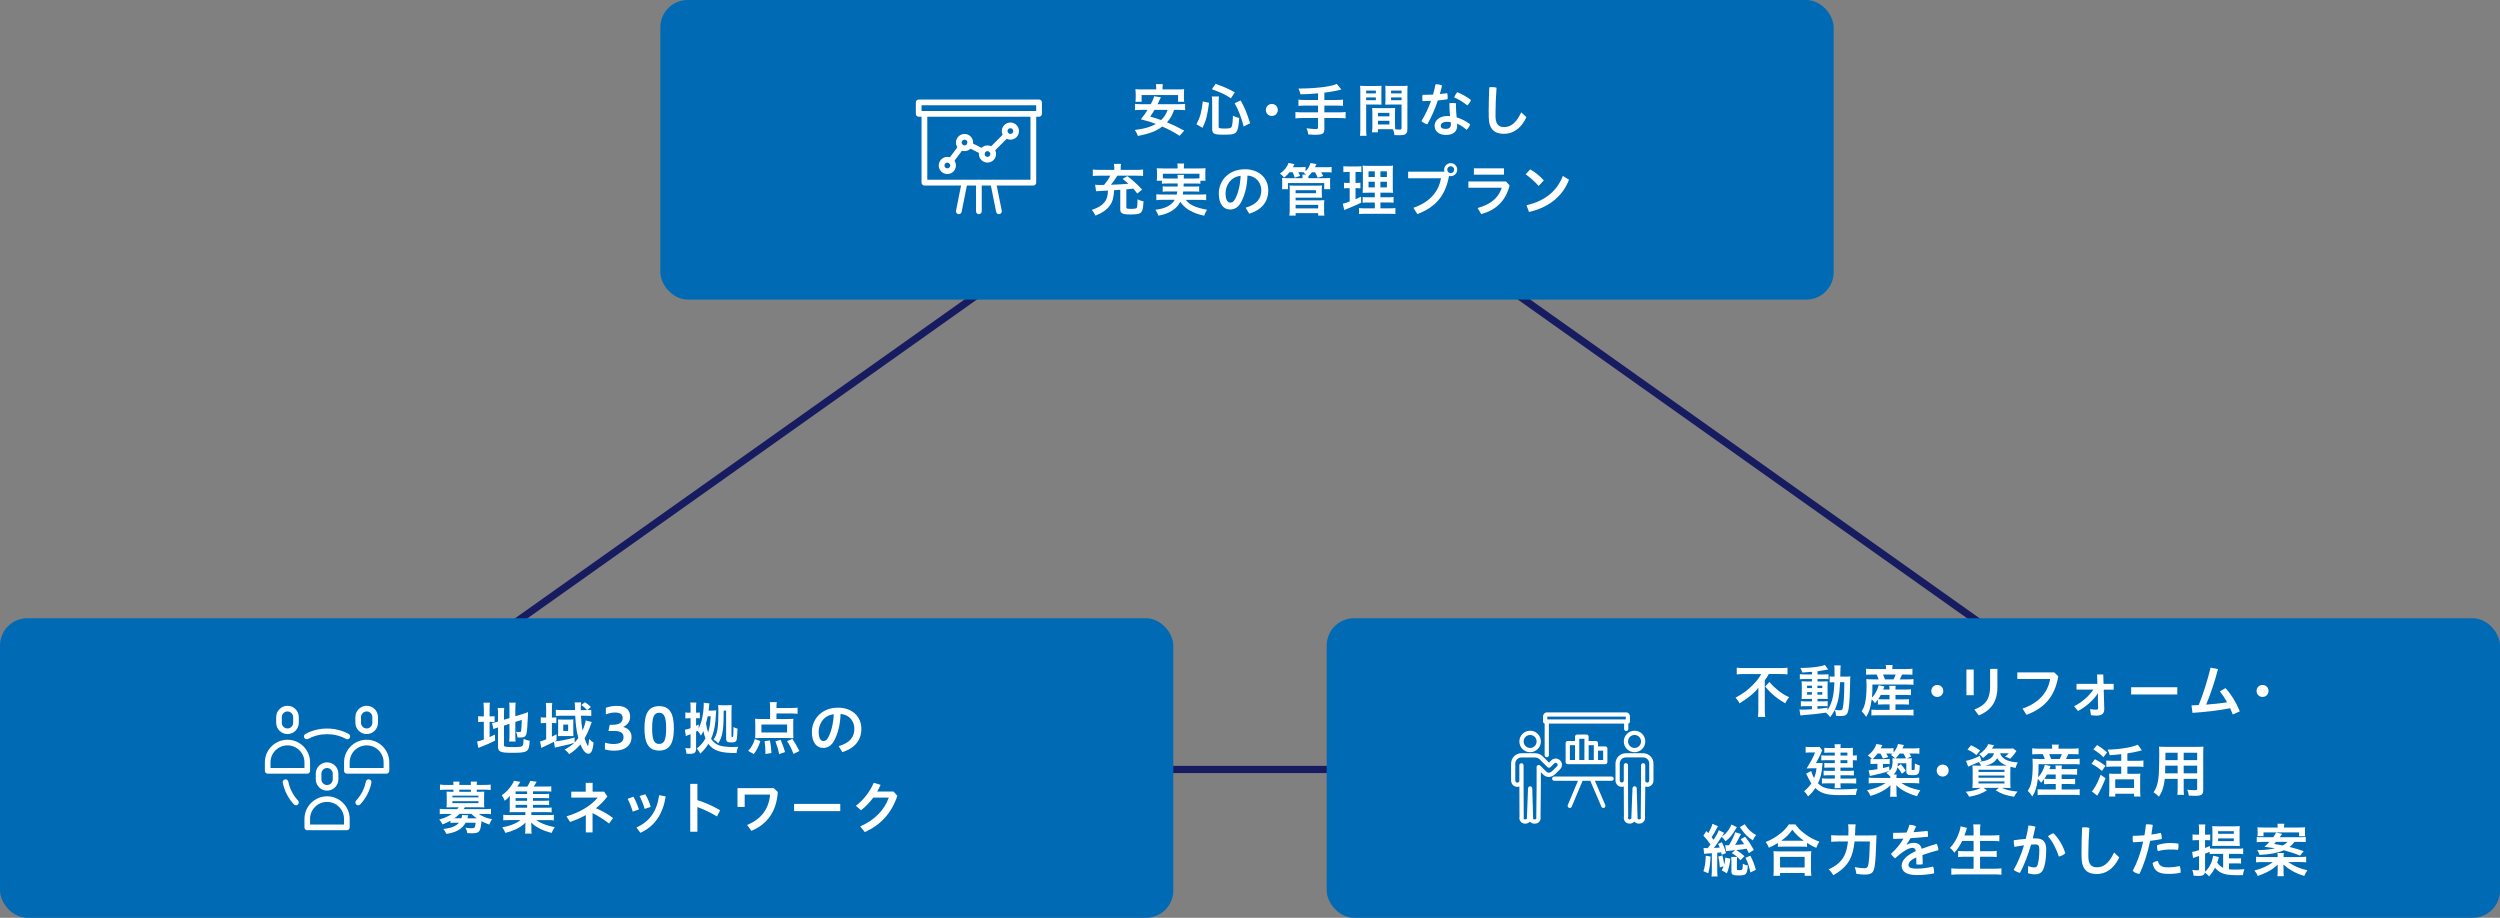<?xml version="1.0" encoding="UTF-8"?>
<svg xmlns="http://www.w3.org/2000/svg" width="1001.44" height="367.65" viewBox="0 0 1001.44 367.65">
 <rect x="0" y="0" width="1001.44" height="367.65" fill="#808080" stroke="none"/>
 <defs>
 <style>
 .cls-1 {
 fill: none;
 stroke: #171c61;
 stroke-miterlimit: 10;
 stroke-width: 2.89px;
 }

 .cls-2 {
 fill: #006ab4;
 }

 .cls-2, .cls-3 {
 stroke-width: 0px;
 }

 .cls-3 {
 fill: #fff;
 }
 </style>
 </defs>
 <polygon class="cls-1" points="499.65 41.38 123.42 308.24 875.88 308.24 499.65 41.38"/>
 <rect class="cls-2" x="531.44" y="247.65" width="470" height="120" rx="10.95" ry="10.95"/>
 <rect class="cls-2" x="264.52" width="470" height="120" rx="10.95" ry="10.95"/>
 <rect class="cls-2" y="247.65" width="470" height="120" rx="10.95" ry="10.95"/>
 <g>
 <g>
 <path class="cls-3" d="M470.33,44.01c-.83,2.28-1.54,3.54-2.87,4.99,2.64,1.1,4.02,1.75,6.92,3.33l-1.86,2.07c-2.53-1.61-4.21-2.51-6.94-3.7-2.41,1.82-5.1,2.85-9.75,3.77-.34-.9-.67-1.56-1.24-2.41,3.82-.46,6.21-1.15,8.42-2.41-2.07-.8-2.48-.92-6.02-1.86,1.31-1.66,1.86-2.39,2.69-3.77h-2.58c-1.1,0-1.79.05-2.46.12v-2.53c.64.09,1.17.12,2.46.12h3.89c.76-1.45,1.13-2.32,1.33-3.17l2.71.41q-.23.46-.46.94t-.87,1.82h8.55c1.31,0,1.86-.02,2.48-.12v2.53c-.69-.07-1.38-.12-2.48-.12h-1.91ZM463.16,35.43c0-.69-.05-1.2-.12-1.72h2.76c-.09.48-.12,1.01-.12,1.72v.39h6.09c1.1,0,1.82-.02,2.58-.12-.07.58-.09,1.1-.09,1.75v1.66c0,.64.02,1.15.09,1.66h-2.44v-2.69h-14.6v2.69h-2.48c.07-.51.11-.99.11-1.66v-1.66c0-.55-.05-1.15-.11-1.75.76.09,1.47.12,2.58.12h5.75v-.39ZM462.45,44.01c-.62,1.1-.9,1.52-1.7,2.69,2.23.64,2.76.8,4.37,1.4,1.26-1.22,1.95-2.3,2.6-4.09h-5.27Z"/>
 <path class="cls-3" d="M479.26,49.78c1.52-2.9,2.02-4.67,2.55-9.15l2.51.53c-.76,5.43-1.13,6.88-2.6,10.03l-2.46-1.4ZM488.16,50.82c0,.55.44.67,2.51.67,1.82,0,2.46-.16,2.69-.69.3-.62.46-2.09.51-4.44.99.48,1.59.69,2.53.9-.21,3.06-.44,4.32-.94,5.27-.62,1.15-1.61,1.43-5.22,1.43-3.98,0-4.67-.35-4.67-2.41v-10.62c0-.85-.02-1.4-.14-2.3h2.87c-.09.74-.14,1.4-.14,2.23v9.98ZM493.06,39.37c-2.23-1.49-3.91-2.3-7.61-3.61l1.45-2.16c3.36,1.15,5.06,1.91,7.73,3.4l-1.56,2.37ZM498.19,50.68c-1.04-3.91-1.98-6.37-3.63-9.34l2.41-1.1c1.66,2.97,2.53,5.06,3.79,9.13l-2.58,1.31Z"/>
 <path class="cls-3" d="M511.87,44.06c0,1.33-1.04,2.39-2.41,2.39s-2.39-1.06-2.39-2.39,1.01-2.41,2.39-2.41,2.41,1.03,2.41,2.41Z"/>
 <path class="cls-3" d="M528,37.39c-2.97.25-4.09.32-7.04.39q-.23-.92-.83-2.32h1.1c3.22,0,7.4-.32,10.09-.76,2.14-.37,2.97-.57,4.18-1.08l1.82,2.25c-1.91.51-4.97,1.06-6.81,1.24v2.94h4.67c1.29,0,2.07-.05,2.8-.14v2.51c-.76-.07-1.63-.12-2.78-.12h-4.69v2.71h5.75c1.27,0,2.02-.05,2.76-.14v2.55c-.8-.09-1.52-.14-2.76-.14h-5.75v4.42c0,1.01-.3,1.68-.87,1.93-.53.23-1.5.37-2.53.37-.69,0-1.77-.05-3.06-.16-.12-.99-.25-1.49-.67-2.46,1.61.23,2.81.32,3.73.32.67,0,.87-.16.87-.69v-3.73h-6.3c-1.22,0-1.98.05-2.76.14v-2.55c.74.09,1.5.14,2.76.14h6.3v-2.71h-5.04c-.99,0-2.02.05-2.81.12v-2.51c.74.09,1.52.14,2.81.14h5.04v-2.67Z"/>
 <path class="cls-3" d="M547.25,51.62c0,1.36.05,2.16.14,2.78h-2.62c.09-.67.14-1.4.14-2.78v-14.74c0-1.17-.02-1.79-.09-2.53.62.07,1.2.09,2.3.09h4c1.15,0,1.68-.02,2.3-.09-.05.74-.07,1.24-.07,2.12v3.45c0,1.01.02,1.54.05,2-.58-.02-1.29-.05-2.07-.05h-4.07v9.75ZM547.25,37.41h3.89v-1.13h-3.89v1.13ZM547.25,40.15h3.89v-1.13h-3.89v1.13ZM558.81,49.85c0,.85.02,1.36.07,1.95.51.05,1.31.11,1.7.11.64,0,.85-.16.85-.6v-9.43h-4.44c-.78,0-1.5.02-2.07.05.05-.62.07-1.06.07-2.02v-3.45c0-.78-.02-1.43-.07-2.12.62.07,1.15.09,2.3.09h4.32c1.13,0,1.7-.02,2.32-.09-.07.83-.09,1.4-.09,2.53v14.74c0,1.36-.28,1.93-1.1,2.28-.46.21-1.13.28-2.53.28-.32,0-.41,0-1.56-.07-.14-1.01-.23-1.43-.58-2.32-.67-.02-1.08-.02-1.29-.02h-4.74v1.26h-2.39c.09-.53.16-1.45.16-2.25v-5.52c0-.78-.02-1.4-.07-2,.64.05,1.17.07,2.09.07h5.01c.94,0,1.43-.02,2.09-.07-.05.57-.07,1.13-.07,2v4.6ZM551.98,46.59h4.58v-1.38h-4.58v1.38ZM551.98,49.87h4.58v-1.47h-4.58v1.47ZM557.23,37.41h4.21v-1.13h-4.21v1.13ZM557.23,40.15h4.21v-1.13h-4.21v1.13Z"/>
 <path class="cls-3" d="M575.01,33.78c.12-.02.25-.02.37-.02.78,0,1.61.18,2.28.48-.25,1.13-.55,2.28-.9,3.43,1.01-.09,2-.21,2.97-.34.11.46.18,1.03.18,1.61,0,.28-.02.55-.05.81-1.22.21-2.55.37-3.89.48-1.17,3.47-2.62,6.83-4.23,9.57-.85-.23-1.77-.71-2.35-1.29,1.45-2.37,2.78-5.13,3.84-8.09-1.17.07-2.32.09-3.4.09-.07-.39-.09-.8-.09-1.24s.02-.87.09-1.29h.97c1.04,0,2.14-.02,3.24-.09.39-1.33.71-2.71.97-4.09ZM588.92,49.76c-.21.76-.8,1.66-1.43,2.23-1.15-.99-2.6-1.95-3.84-2.51.05.3.07.55.07.81,0,2.51-1.68,3.77-4.51,3.77-2.67,0-4.55-1.4-4.55-3.68,0-1.89,1.7-3.91,5.08-3.91.37,0,.74.02,1.1.05-.14-1.47-.23-3.08-.25-5.17.41-.07.85-.11,1.29-.11.46,0,.9.05,1.33.11,0,2.18.09,3.89.28,5.66,1.77.51,3.54,1.4,5.43,2.76ZM579.74,48.79c-1.86,0-2.6.74-2.6,1.56s.53,1.29,2.05,1.29c1.24,0,2-.64,2-1.72,0-.28-.02-.62-.07-.99-.41-.09-.87-.14-1.38-.14ZM589.24,40.06c-.28.71-.8,1.56-1.45,2.18-1.54-1.26-3.61-2.53-5.29-3.24.32-.76.71-1.45,1.22-2.07,1.77.67,3.86,1.84,5.52,3.13Z"/>
 <path class="cls-3" d="M596.33,45c0-2.78.07-5.96.23-10.03.37-.07.74-.09,1.1-.09.6,0,1.2.09,1.82.25-.28,3.93-.41,7.31-.41,9.98v1.47c0,2.9,1.08,4.32,3.36,4.32,2.55,0,4.76-1.29,6.95-5.91l2.07,1.95c-2.25,4.76-5.52,6.67-9.01,6.67-3.89,0-6.09-1.91-6.09-6.99v-1.63Z"/>
 <path class="cls-3" d="M448.75,76.02c-.44.05-.81.07-1.01.09-.51.05-1.01.07-1.47.09-.07,2.69-.6,4.65-1.7,6.14-1.24,1.7-2.99,2.92-5.75,4.05-.6-1.17-.83-1.54-1.45-2.32,2.51-.83,3.91-1.68,5.08-3.08.87-1.01,1.31-2.51,1.38-4.65-1.31.07-1.72.09-2.99.14-.64.02-1.36.07-1.79.14l-.37-2.64c.6.09,1.03.12,1.77.12.11,0,.44,0,.92-.02h.9c1.01-1.22,1.91-2.55,2.51-3.7h-4.62c-1.08,0-1.84.05-2.41.11v-2.58c.69.09,1.38.14,2.51.14h6.09v-.78c0-.6-.05-1.13-.14-1.63h2.85c-.09.53-.14,1.01-.14,1.63v.78h6.51c1.08,0,1.77-.05,2.46-.14v2.58c-.64-.09-1.22-.11-2.48-.11h-7.82c-.8,1.33-1.63,2.48-2.58,3.63,3.15-.11,4.78-.21,7.01-.41-.74-.67-1.15-1.01-2.35-1.95l1.91-1.1c2.25,1.7,3.68,2.99,5.93,5.4l-1.95,1.59c-.8-1.03-1.1-1.43-1.61-1.98q-1.72.21-2.76.3v7.13c0,.57.23.67,1.79.67,1.66,0,2.21-.12,2.41-.44.09-.18.16-.55.21-1.29.02-.14.05-.83.07-2.09.8.41,1.26.55,2.39.8-.14,2.67-.35,3.7-.85,4.3-.62.74-1.66.97-4.37.97-1.66,0-2.69-.14-3.31-.44-.55-.28-.78-.76-.78-1.61v-7.82Z"/>
 <path class="cls-3" d="M467.56,73.51c-1.06,0-1.61.02-2.12.09v-1.2h-2.09c.07-.51.12-.92.12-1.68v-1.66c0-.6-.05-1.1-.09-1.68.74.07,1.36.09,2.46.09h5.89v-.51c0-.58-.05-.94-.14-1.45h2.76c-.09.46-.12.85-.12,1.43v.53h6.19c1.15,0,1.75-.02,2.48-.09-.05.55-.07,1.03-.07,1.66v1.7c0,.64.02,1.13.09,1.66h-2.07v1.2c-.57-.07-1.08-.09-2.14-.09h-4.55q-.02.71-.05,1.22h4.23c1.1,0,1.47-.02,2.02-.09v2.16c-.6-.07-.97-.09-2.02-.09h-4.37c-.07.55-.09.76-.18,1.22h7.06c1.13,0,1.68-.02,2.32-.11v2.37c-.8-.09-1.45-.14-2.44-.14h-5.77c.83.97,1.27,1.36,2.12,1.89.99.6,2.39,1.15,3.98,1.54.55.16,1.26.3,2.48.53-.53.76-.87,1.47-1.17,2.41-2.09-.51-3.01-.78-4.21-1.31-2.41-1.06-3.96-2.28-5.36-4.28-.81,1.54-1.75,2.58-3.27,3.54-1.59,1.01-3.01,1.54-5.5,2.02-.41-1.13-.55-1.38-1.2-2.35,2.35-.34,3.52-.67,4.88-1.36,1.31-.69,2.18-1.49,2.87-2.64h-4.99c-.87,0-1.61.05-2.39.14v-2.37c.62.09,1.15.11,2.28.11h5.89c.09-.44.14-.69.21-1.22h-3.82c-1.08,0-1.45.02-2.02.09v-2.16c.55.07.92.09,2.02.09h3.98q0-.62.02-1.22h-4.21ZM471.79,71.51c-.02-.71-.05-1.01-.11-1.45h2.62c-.07.28-.09.53-.12,1.45h4.53c.85,0,1.2-.02,1.77-.07v-1.84h-14.67v1.84c.41.05.9.07,1.75.07h4.23Z"/>
 <path class="cls-3" d="M498.96,83.21c4.39-1.31,6.28-3.52,6.28-6.99,0-2.78-1.82-5.63-5.52-5.89-.16,4.42-1.08,7.77-2.41,10.35-1.17,2.37-2.74,3.24-4.58,3.24-2.53,0-4.51-2.07-4.51-6.42,0-5.04,3.86-9.7,10.46-9.7,5.79,0,9.36,3.66,9.36,8.44s-2.81,7.84-7.61,9.38l-1.47-2.41ZM496.98,70.43c-4.12.46-6.05,3.96-6.05,7.06,0,2.87,1.01,3.68,1.86,3.68.74,0,1.36-.3,2.02-1.54,1.2-2.39,1.98-5.33,2.16-9.2Z"/>
 <path class="cls-3" d="M516.55,69c-.71.92-1.17,1.36-2.16,2.18-.62-.8-.76-.94-1.66-1.66,1.7-1.17,2.88-2.64,3.43-4.25l2.41.46c-.32.62-.41.8-.67,1.24h3.08c1.01,0,1.47-.02,2-.12v1.77c1.04-1.04,1.66-2.09,1.96-3.31l2.41.39c-.37.78-.41.87-.62,1.29h4.44c1.13,0,1.59-.02,2.23-.12v2.25c-.6-.09-1.1-.12-2.12-.12h-2.07c.48.83.55.94.85,1.52l-2.23.69c-.34-.87-.58-1.38-1.06-2.21h-1.26c-.44.57-.67.85-1.38,1.56l-.02.46v.37h6.32c1.29,0,1.7-.02,2.44-.07-.07.41-.07.67-.07,1.43v1.56c0,.67.02,1.06.09,1.47h-2.44v-2.44h-14.53v2.44h-2.39c.07-.44.09-.85.09-1.47v-1.52c0-.71-.02-1.04-.09-1.47.69.05,1.08.07,2.37.07h5.86v-.37c0-.48-.02-.74-.07-1.08h1.54c-.48-.37-.57-.44-1.03-.69l.32-.23c-.37-.05-.6-.05-1.01-.05h-1.47c.35.62.51.92.76,1.49l-2.18.74c-.25-.94-.46-1.47-.85-2.23h-1.22ZM516.49,86.36c.09-.78.14-1.49.14-2.53v-8.07c0-.67-.02-1.06-.09-1.49.55.07,1.13.09,1.91.09h9.17c.83,0,1.38-.02,1.93-.09-.05.46-.07.92-.07,1.52v1.7c0,.83.02,1.2.07,1.75-.55-.05-1.08-.07-1.84-.07h-8.72v1.08h9.66c.83,0,1.33-.02,1.84-.07-.07.55-.09,1.13-.09,1.86v2.23c0,.81.02,1.43.12,2.09h-2.48v-.99h-9.04v.99h-2.51ZM518.99,77.39h8.14v-1.2h-8.14v1.2ZM518.99,83.49h9.04v-1.43h-9.04v1.43Z"/>
 <path class="cls-3" d="M539.78,68.86c-.71,0-1.1.02-1.66.09v-2.39c.53.07,1.13.12,2.02.12h3.2c.9,0,1.42-.02,2-.12v2.39c-.58-.07-1.03-.09-1.66-.09h-.69v4.42h.51c.6,0,.94-.02,1.45-.09v2.25c-.46-.05-.9-.07-1.45-.07h-.51v4.44c.94-.39,1.22-.53,2.21-1.01l.07,2.37c-1.96.97-2.83,1.36-6.32,2.76-.14.07-.25.11-.46.21l-.6-2.55c.78-.16,1.24-.3,2.76-.85v-5.36h-.74c-.64,0-1.04.02-1.54.09v-2.28c.53.07.87.09,1.59.09h.69v-4.42h-.87ZM550.71,81.12h-2.51c-1.29,0-1.77.02-2.35.09v-2.28c.58.07,1.01.09,2.32.09h2.53v-1.84h-2.16c-1.49,0-2.02.02-2.69.07q.05-.53.09-2.78v-5.1c0-1.54-.05-2.28-.11-3.04.85.09,1.59.12,3.04.12h6.21c1.68,0,2.35-.02,2.92-.12-.07.67-.09,1.72-.09,3.08v4.83c0,1.56.02,2.35.09,3.01-.74-.07-1.1-.07-2.46-.07h-2.58v1.84h2.88c1.24,0,1.75-.02,2.39-.12v2.32c-.67-.09-1.22-.12-2.37-.12h-2.9v2.35h3.61c1.2,0,1.77-.02,2.39-.11v2.41c-.71-.09-1.33-.11-2.55-.11h-9.47c-1.22,0-1.79.02-2.55.11v-2.41c.6.09,1.1.11,2.28.11h4.05v-2.35ZM548.2,68.63v2.28h2.51v-2.28h-2.51ZM548.2,72.8v2.28h2.51v-2.28h-2.51ZM552.96,70.91h2.6v-2.28h-2.6v2.28ZM552.96,75.07h2.6v-2.28h-2.6v2.28Z"/>
 <path class="cls-3" d="M578.6,68.75c-.07-.25-.11-.51-.11-.78,0-1.45,1.17-2.62,2.64-2.62s2.6,1.17,2.6,2.62-1.2,2.6-2.6,2.6c-.25,0-.48-.02-.69-.09-1.43,8.03-5.54,12.6-12.69,15.27l-1.59-2.51c6.16-2.09,10.1-6.14,11.06-11.84h-13.15v-2.64h14.53ZM579.73,67.97c0,.78.6,1.38,1.38,1.38s1.38-.6,1.38-1.38-.6-1.38-1.38-1.38-1.38.6-1.38,1.38Z"/>
 <path class="cls-3" d="M604.71,74.27c-1.63,6.37-5.5,9.86-11.36,11.5l-1.45-2.44c5.33-1.47,8.39-4.14,9.68-8.14h-13.38v-2.51h15.04l1.47,1.59ZM602.46,67.42v2.55h-12.05v-2.55h12.05Z"/>
 <path class="cls-3" d="M612.97,67.85c1.91,1.08,3.82,2.6,5.45,4.42l-2.09,2.21c-1.61-1.82-3.56-3.52-5.2-4.67l1.84-1.95ZM611.48,82.22c7.31-1.72,12.17-5.56,14.56-11.75l2.46,1.52c-2.67,6.99-8.49,11.24-16.03,12.92l-.99-2.69Z"/>
 </g>
 <g>
 <path class="cls-3" d="M416.22,46.76h-48.21c-.63,0-1.15-.51-1.15-1.15v-4.59c0-.63.51-1.15,1.15-1.15h48.21c.63,0,1.15.51,1.15,1.15v4.59c0,.63-.51,1.15-1.15,1.15ZM369.15,44.47h45.92v-2.3h-45.92v2.3Z"/>
 <path class="cls-3" d="M413.92,74.31h-43.62c-.63,0-1.15-.51-1.15-1.15v-27.55c0-.63.51-1.15,1.15-1.15s1.15.51,1.15,1.15v26.4h41.33v-26.4c0-.63.51-1.15,1.15-1.15s1.15.51,1.15,1.15v27.55c0,.63-.51,1.15-1.15,1.15Z"/>
 <path class="cls-3" d="M392.11,85.79c-.63,0-1.15-.51-1.15-1.15v-11.48c0-.63.51-1.15,1.15-1.15s1.15.51,1.15,1.15v11.48c0,.63-.51,1.15-1.15,1.15Z"/>
 <path class="cls-3" d="M384.08,85.79c-.08,0-.15,0-.23-.02-.62-.12-1.02-.73-.9-1.35l2.3-11.48c.12-.62.73-1.03,1.35-.9.62.12,1.02.73.9,1.35l-2.3,11.48c-.11.55-.59.92-1.12.92Z"/>
 <path class="cls-3" d="M400.15,85.79c-.54,0-1.02-.38-1.12-.92l-2.3-11.48c-.12-.62.28-1.23.9-1.35.63-.13,1.23.28,1.35.9l2.3,11.48c.12.62-.28,1.23-.9,1.35-.08.02-.15.02-.23.02Z"/>
 <path class="cls-3" d="M380.86,65.59c-.24,0-.48-.08-.69-.23-.51-.38-.61-1.1-.23-1.61l4.13-5.51c.38-.51,1.1-.61,1.61-.23.51.38.61,1.1.23,1.61l-4.13,5.51c-.23.3-.57.46-.92.46Z"/>
 <path class="cls-3" d="M397.17,61.22c-.29,0-.59-.11-.81-.34-.45-.45-.45-1.17,0-1.62l5.95-5.95c.45-.45,1.17-.45,1.62,0,.45.45.45,1.17,0,1.62l-5.95,5.95c-.22.22-.52.34-.81.34Z"/>
 <path class="cls-3" d="M393.5,61.81c-.17,0-.35-.04-.51-.12l-5.07-2.55c-.57-.28-.79-.97-.51-1.54.28-.57.97-.79,1.54-.51l5.07,2.55c.57.28.79.97.51,1.54-.2.4-.61.63-1.03.63Z"/>
 <path class="cls-3" d="M386.37,60.54c-1.9,0-3.44-1.54-3.44-3.44s1.54-3.44,3.44-3.44,3.44,1.54,3.44,3.44-1.54,3.44-3.44,3.44ZM386.37,55.95c-.63,0-1.15.51-1.15,1.15s.51,1.15,1.15,1.15,1.15-.51,1.15-1.15-.51-1.15-1.15-1.15Z"/>
 <path class="cls-3" d="M379.48,69.72c-1.9,0-3.44-1.54-3.44-3.44s1.54-3.44,3.44-3.44,3.44,1.54,3.44,3.44-1.54,3.44-3.44,3.44ZM379.48,65.13c-.63,0-1.15.51-1.15,1.15s.51,1.15,1.15,1.15,1.15-.51,1.15-1.15-.51-1.15-1.15-1.15Z"/>
 <path class="cls-3" d="M395.56,65.13c-1.9,0-3.44-1.54-3.44-3.44s1.54-3.44,3.44-3.44,3.44,1.54,3.44,3.44-1.54,3.44-3.44,3.44ZM395.56,60.54c-.63,0-1.15.51-1.15,1.15s.51,1.15,1.15,1.15,1.15-.51,1.15-1.15-.51-1.15-1.15-1.15Z"/>
 <path class="cls-3" d="M404.74,55.95c-1.9,0-3.44-1.54-3.44-3.44s1.54-3.44,3.44-3.44,3.44,1.54,3.44,3.44-1.54,3.44-3.44,3.44ZM404.74,51.36c-.63,0-1.15.51-1.15,1.15s.51,1.15,1.15,1.15,1.15-.51,1.15-1.15-.51-1.15-1.15-1.15Z"/>
 </g>
 </g>
 <g>
 <g>
 <path class="cls-3" d="M193.8,284.06c0-1.2-.05-1.91-.14-2.6h2.6c-.12.71-.14,1.36-.14,2.6v2.9h.51c.83,0,1.13-.02,1.49-.09v2.35c-.48-.05-.9-.07-1.59-.07h-.41v6.12c.87-.39,1.1-.51,2.14-1.03l.07,2.41c-2.07,1.08-3.29,1.63-5.56,2.48-.62.25-.85.32-1.17.48l-.48-2.58c.67-.09,1.33-.3,2.69-.8v-7.08h-.53c-.85,0-1.22.02-1.75.12v-2.41c.51.09.9.11,1.75.11h.53v-2.9ZM201.87,298.41c0,.44.16.62.67.71.58.09,1.4.14,3.06.14,2.67,0,3.4-.12,3.73-.58.28-.39.39-1.15.41-2.69.71.32,1.68.6,2.44.74-.25,4.51-.71,4.83-7.13,4.83-4.58,0-5.56-.44-5.56-2.41v-7.75c-.21.07-.37.12-.46.14-.67.21-.92.3-1.38.53l-.55-2.48c.64-.07,1.4-.23,2.18-.48l.21-.07v-3.08c0-1.08-.02-1.66-.14-2.39h2.64c-.09.71-.11,1.36-.11,2.3v2.44l2.21-.67v-3.93c0-1.03-.02-1.52-.14-2.25h2.62c-.09.74-.14,1.45-.14,2.3v3.15l3.24-1.01c.87-.25,1.24-.39,1.86-.67-.07.99-.07,1.13-.11,2.35-.14,3.2-.3,5.24-.51,6.19-.3,1.29-.9,1.68-2.55,1.68-.28,0-.51,0-1.06-.05-.12-.97-.28-1.61-.6-2.3.51.12.92.16,1.24.16.58,0,.71-.09.81-.55.11-.76.21-2.16.25-4.35l-2.58.83v5.61c0,.92.02,1.54.12,2.25h-2.6c.12-.76.14-1.26.14-2.32v-4.78l-2.21.71v7.77Z"/>
 <path class="cls-3" d="M237.04,289.23q-.05.16-.18.46s-.07.18-.14.37c-.78,2.28-1.63,4.16-2.55,5.7.6,1.72,1.17,3.06,1.33,3.06s.39-1.22.51-2.83c.69.76,1.03,1.06,1.77,1.47-.23,2.02-.48,3.04-.92,3.73-.3.48-.69.74-1.15.74-1.1,0-2.23-1.33-3.22-3.75-1.31,1.59-2.62,2.74-4.51,3.93-.53-.8-.94-1.22-1.79-1.84,1.4-.74,2.97-1.84,3.86-2.71-1.15.41-2.9.85-5.45,1.38-1.08.23-1.98.44-2.32.53l-.39-2.32c-1.63.83-2.23,1.13-4.51,2.18-.21.09-.3.14-.53.28l-.53-2.6c.44-.07,1.29-.37,2.46-.85v-6.53h-.48c-.67,0-1.13.02-1.68.09v-2.39c.55.09,1.01.11,1.7.11h.46v-3.36c0-1.13-.05-1.79-.14-2.51h2.58c-.11.74-.14,1.33-.14,2.53v3.33h.18c.71,0,1.15-.02,1.59-.09v2.35c-.48-.05-.87-.07-1.56-.07h-.21v5.47c.74-.37,1.03-.53,1.86-.99v2.44c-.37.23-.48.3-.8.46,2.14-.18,4.85-.71,8.05-1.56v2c.55-.6.92-1.03,1.47-1.84-.74-2.78-1.03-4.99-1.24-8.9h-5.24c-.97,0-1.91.05-2.53.12v-2.51c.58.09,1.49.14,2.6.14h5.08c0-.62-.02-.85-.02-1.1,0-.94-.05-1.38-.14-1.98h2.62c-.12.57-.14,1.17-.14,2.37v.71h2.48c-.8-.92-1.24-1.33-2.3-2.02l1.49-1.13c.99.64,1.33.92,2.37,1.91l-1.47,1.24c.67-.02,1.1-.05,1.63-.11v2.48c-.62-.07-1.54-.12-2.46-.12h-1.68c.12,2.28.3,4,.64,5.93.69-1.49,1.15-3.01,1.24-4.07l2.44.67ZM223.59,289.6c0-.44-.02-1.08-.05-1.4.21.02.92.05,1.47.05h3.4c.44,0,.97-.02,1.29-.05-.02.23-.05.58-.05.94v4.42c0,.48.02,1.17.05,1.33-.39-.02-.87-.05-1.43-.05h-3.36c-.55,0-1.1.02-1.38.05.02-.46.05-.83.05-1.33v-3.96ZM225.63,292.8h1.95v-2.53h-1.95v2.53Z"/>
 <path class="cls-3" d="M242.33,297.49c.76.23,2.07.55,3.45.55,2.9,0,4-1.15,4-2.71,0-1.66-1.13-2.51-3.54-2.51h-2.51l.51-2.48h1.08c2.94,0,4.09-1.06,4.09-2.69,0-1.77-1.29-2.23-3.13-2.23-1.24,0-2.39.3-3.59.74v-2.64c1.36-.51,2.9-.76,4.53-.76,3.66,0,5.2,1.79,5.2,4.37,0,1.7-.99,3.29-2.83,4.07,2.32.53,3.4,2.14,3.4,4.12,0,2.97-2.35,5.38-6.76,5.38-1.66,0-2.83-.16-3.91-.51v-2.69Z"/>
 <path class="cls-3" d="M258.16,291.76c0-5.96,1.63-8.9,5.89-8.9s5.89,3.01,5.89,8.9-1.63,8.9-5.89,8.9-5.89-2.97-5.89-8.9ZM266.85,291.76c0-4.37-.71-6.25-2.81-6.25s-2.81,1.89-2.81,6.25.69,6.25,2.81,6.25,2.81-1.91,2.81-6.25Z"/>
 <path class="cls-3" d="M285.46,284.63c.67,0,1.03-.02,1.45-.07q-.09.8-.12,1.45c-.16,4.07-.78,7.31-1.95,9.96.83,1.2,1.89,2.09,3.01,2.53,1.15.46,3.29.74,5.52.74.78,0,1.43-.02,2.32-.09-.39.99-.53,1.47-.67,2.51-6.39.02-9.2-.9-11.27-3.68-.94,1.54-1.79,2.55-3.24,3.93-.44-.87-.94-1.59-1.4-2.05,1.59-1.29,2.58-2.44,3.47-4.07-.37-.92-.57-1.7-.83-2.94-.3.64-.46.97-.99,1.82-.3-.64-.71-1.22-1.33-1.93-.25.14-.34.18-.6.32v6.69c0,1.7-.55,2.21-2.35,2.21h-.16c-.16,0-.37,0-.62-.02-.37,0-.46,0-.74-.02-.09-.99-.18-1.47-.46-2.32.62.11,1.06.16,1.45.16.53,0,.67-.11.67-.51v-5.17c-.25.12-.62.25-1.13.46-.18.07-.34.14-.46.18q-.14.05-.3.11l-.39-2.51.14-.02c.62-.11,1.31-.3,2.14-.6v-4h-.55c-.55,0-1.01.02-1.54.09v-2.41c.51.09.87.11,1.54.11h.55v-1.75c0-1.08-.02-1.63-.12-2.32h2.44c-.09.67-.12,1.22-.12,2.3v1.77h.37c.48,0,.8-.02,1.15-.07v2.32c-.39-.02-.64-.05-1.17-.05h-.34v3.06c.41-.18.55-.28,1.04-.53v1.63c.71-1.59,1.1-2.78,1.45-4.42.37-1.79.58-3.79.58-5.36,0-.09,0-.18-.02-.57l2.28.28c-.07.39-.14,1.06-.18,1.66-.05.57-.07.76-.12,1.2h1.61ZM283.5,286.91c-.21,1.03-.44,1.93-.69,2.83.25,1.54.44,2.35.85,3.63.58-1.77.85-3.47,1.04-6.46h-1.2ZM289.89,284.66c-.02,4.81-.16,7.11-.53,8.92-.32,1.61-.76,2.76-1.63,4.19-.76-.78-.83-.85-1.89-1.54,1.47-2.02,1.93-4.55,1.93-10.72,0-1.86-.02-2.44-.09-3.08.53.05.99.07,1.59.07h2.35c.69,0,1.01-.02,1.47-.07-.05.51-.07,1.13-.07,1.98v10.53c0,.23.07.3.28.3.25,0,.34-.09.39-.37.07-.6.12-1.54.12-3.06v-.6c.48.32.92.51,1.63.67-.14,3.54-.21,4.14-.48,4.78-.25.55-.81.74-2.09.74-1.61,0-2-.35-2-1.68v-11.06h-.97Z"/>
 <path class="cls-3" d="M299.69,300.8c.78-.85,1.1-1.29,1.59-2.16.53-.9.74-1.4,1.08-2.58l2.23.78c-.74,2.25-1.4,3.56-2.64,5.22l-2.25-1.26ZM311.03,288.01h4.23c1.26,0,1.98-.02,2.58-.09-.07.53-.09,1.08-.09,1.84v4.23c0,.74.02,1.22.07,1.72-.6-.05-1.29-.07-2.16-.07h-11.04c-.9,0-1.56.02-2.14.07.05-.57.07-1.03.07-1.7v-4.25c0-.76-.02-1.22-.09-1.84.64.07,1.45.09,2.55.09h3.47v-4.55c0-.87-.05-1.56-.14-2.21h2.83c-.09.55-.14,1.13-.14,2v.35h6.02c1.06,0,1.77-.05,2.44-.14v2.48c-.8-.09-1.5-.14-2.44-.14h-6.02v2.21ZM305.01,290.22v3.2h10.28v-3.2h-10.28ZM306.59,302.04c.02-.41.02-.74.02-.92,0-1.29-.12-2.69-.34-4.21l2.16-.32c.37,2.09.53,3.33.58,5.06l-2.42.39ZM312.11,302.09c-.32-1.68-.85-3.47-1.49-5.15l2.09-.57c.8,1.89,1.24,3.06,1.77,4.88l-2.37.85ZM317.86,302c-.92-2.32-1.45-3.38-2.58-5.15l2.12-.85c1.15,1.7,1.33,2.02,2.81,4.83l-2.35,1.17Z"/>
 <path class="cls-3" d="M335.96,298.89c4.39-1.31,6.28-3.52,6.28-6.99,0-2.78-1.82-5.63-5.52-5.89-.16,4.42-1.08,7.77-2.41,10.35-1.17,2.37-2.74,3.24-4.58,3.24-2.53,0-4.51-2.07-4.51-6.42,0-5.04,3.86-9.7,10.46-9.7,5.79,0,9.36,3.66,9.36,8.44s-2.81,7.84-7.61,9.38l-1.47-2.41ZM333.99,286.11c-4.12.46-6.05,3.96-6.05,7.06,0,2.87,1.01,3.68,1.86,3.68.74,0,1.36-.3,2.02-1.54,1.2-2.39,1.98-5.33,2.16-9.2Z"/>
 <path class="cls-3" d="M180.4,328.78c-.97.55-1.75.9-3.13,1.45-.44-.85-.76-1.31-1.33-1.95,1.89-.48,3.68-1.29,5.06-2.25h-2.37c-1.08,0-1.77.02-2.48.11v-2.14c.74.07,1.45.12,2.55.12h4.44c.23-.25.41-.51.57-.74h-3.06c-.74,0-1.26.02-1.77.05.05-.51.07-.97.07-1.54v-3.2c0-.58-.02-1.06-.07-1.59.37.05.85.07,1.77.07h.99v-.85h-2.92c-1.04,0-1.63.05-2.48.14v-2.18c.76.09,1.56.14,2.53.14h2.87v-.11c0-.53-.02-.83-.07-1.22h2.48c-.05.39-.07.64-.07,1.22v.11h4.65v-.11c0-.53-.02-.8-.07-1.22h2.48c-.05.39-.07.69-.07,1.22v.11h3.04c.99,0,1.79-.05,2.55-.14v2.18c-.85-.09-1.45-.14-2.48-.14h-3.1v.85h1.22c.94,0,1.43-.02,1.79-.07-.05.51-.07.97-.07,1.59v3.2c0,.62.02,1.06.07,1.54-.53-.02-1.06-.05-1.79-.05h-6c-.25.41-.32.53-.46.74h8.39c1.1,0,1.82-.05,2.55-.12v2.14c-.74-.09-1.38-.11-2.46-.11h-2.44c.6.46,1.43.92,2.39,1.31.87.37,1.59.55,2.94.8-.46.69-.83,1.36-1.13,2.16-1.29-.46-2.28-.87-3.1-1.33-.44,4.37-.83,4.83-4,4.83-.41,0-.83-.02-1.72-.07-.09-.83-.3-1.45-.74-2.18,1.01.16,1.63.23,2.28.23,1.49,0,1.61-.14,1.82-2.21h-4.02c-1.33,2.48-3.73,3.89-7.7,4.48-.32-.78-.62-1.24-1.22-2,3.04-.28,5.04-1.08,6.28-2.48h-1.49c-.9,0-1.43.02-1.95.09v-.87ZM181.21,319.42h10.44v-.69h-10.44v.69ZM181.21,321.72h10.44v-.78h-10.44v.78ZM184.08,326.02c-.76.76-1.38,1.29-2.09,1.77h2.85c.16-.51.21-.76.23-1.31l2.51.09c-.05.09-.16.51-.35,1.22h3.73c-.97-.69-1.2-.9-2.12-1.77h-4.76ZM188.64,316.32h-4.65v.85h4.65v-.85Z"/>
 <path class="cls-3" d="M213.5,323.56h5.29c1.03,0,1.59-.02,2.18-.09v1.95c-.62-.07-1.13-.09-2.16-.09h-5.96v1.17h6.42c1.36,0,1.95-.02,2.58-.12v2.25c-.76-.09-1.43-.11-2.58-.11h-4.48c1.72,1.24,4.6,2.35,7.45,2.83-.44.62-.64.92-.83,1.33-.02.05-.11.25-.25.57-.05.09-.11.23-.21.41-1.77-.46-3.1-.94-4.51-1.63-1.59-.8-2.55-1.45-3.66-2.53.05.67.07,1.24.07,1.49v1.31c0,.83.02,1.15.14,1.61h-2.69c.09-.48.14-.87.14-1.59v-1.33c0-.53.02-.94.07-1.49-1.15,1.15-2.25,1.91-4.05,2.76-1.26.57-2.41.99-4.02,1.38-.34-.85-.74-1.54-1.26-2.25,1.93-.32,3.31-.71,4.88-1.43,1.08-.48,1.75-.9,2.44-1.45h-4.35c-1.15,0-1.79.02-2.55.11v-2.25c.6.09,1.17.12,2.55.12h6.3v-1.17h-4.44c-.87,0-1.36.02-1.91.05.07-.46.09-1.06.09-1.79v-2.81c0-.71.02-1.33.07-1.95-.67.78-1.15,1.24-2.07,1.95-.39-.97-.67-1.47-1.2-2.21,1.77-1.22,2.99-2.51,4.14-4.32.32-.51.57-1.01.71-1.47l2.6.41q-.83,1.38-1.22,1.91h4.02c.55-.85.87-1.45,1.15-2.28l2.58.32c-.57,1.01-.8,1.38-1.2,1.95h4.88c.99,0,1.56-.02,2.18-.11v2.12c-.55-.07-1.01-.09-1.86-.09h-5.47v1.06h4.32c1.1,0,1.47-.02,2.14-.09v1.82c-.67-.09-.92-.09-2.14-.09h-4.32v1.08h4.32c1.13,0,1.45-.02,2.14-.11v1.84c-.6-.07-.94-.09-2.14-.09h-4.32v1.15ZM211.15,317.01h-4.62v1.06h4.62v-1.06ZM211.15,319.7h-4.62v1.08h4.62v-1.08ZM206.53,322.41v1.15h4.62v-1.15h-4.62Z"/>
 <path class="cls-3" d="M237.37,333.43h-2.71v-6.94c-1.98,1.13-4.09,2.05-6.3,2.76l-1.45-2.23c5.73-1.7,10.05-4.51,12.51-7.52h-10.58v-2.37h5.79v-3.54h2.76v3.54h4.6l1.31,1.91c-1.26,1.72-2.83,3.31-4.58,4.71,2.21.92,4.78,2.35,6.85,3.93l-1.59,2.21c-2.12-1.66-4.48-3.13-6.62-4.19v7.73Z"/>
 <path class="cls-3" d="M253.73,319.15c.87,1.47,1.63,3.31,2.21,5.1l-2.48.87c-.55-1.82-1.26-3.68-2.05-5.13l2.32-.85ZM266.67,319.03c-1.15,7.11-4.37,11.93-10.14,14.58l-1.59-2.12c5.29-2.44,8.16-6.44,9.11-12.97l2.62.51ZM258.49,318.16c.92,1.56,1.7,3.38,2.18,5.04l-2.44.83c-.48-1.79-1.27-3.68-2.05-5.17l2.3-.69Z"/>
 <path class="cls-3" d="M279.35,320.52c2.83.87,6.12,2.28,9.11,4.05l-1.24,2.48c-2.51-1.52-5.38-2.85-7.86-3.77v9.89h-2.87v-19.18h2.87v6.53Z"/>
 <path class="cls-3" d="M295.43,315.72h14.51l1.63,1.52c-.48,7.57-4,12.83-10.58,15.59l-1.72-2.37c5.79-2.37,8.69-6.51,9.22-12.16h-10.19v4.94h-2.88v-7.52Z"/>
 <path class="cls-3" d="M336.59,322.02v2.9h-18.49v-2.9h18.49Z"/>
 <path class="cls-3" d="M357.92,317.08l1.54,1.7c-2.32,6.99-6.71,11.7-13.04,14.53l-1.84-2.28c5.73-2.46,9.77-6.62,11.45-11.54h-6.21c-1.45,1.98-3.13,3.73-4.92,5.08l-2.05-1.79c3.04-2.32,5.61-5.61,7.15-9.2l2.76.8c-.41.92-.87,1.82-1.38,2.69h6.53Z"/>
 </g>
 <g>
 <g>
 <path class="cls-3" d="M131.02,316.71c-2.5,0-4.53-2.03-4.53-4.53v-2.27c0-2.5,2.03-4.53,4.53-4.53s4.53,2.03,4.53,4.53v2.27c0,2.5-2.03,4.53-4.53,4.53ZM131.02,307.65c-1.25,0-2.27,1.02-2.27,2.27v2.27c0,1.25,1.02,2.27,2.27,2.27s2.27-1.02,2.27-2.27v-2.27c0-1.25-1.02-2.27-2.27-2.27Z"/>
 <path class="cls-3" d="M138.95,332.57h-15.86c-.63,0-1.13-.51-1.13-1.13v-3.4c0-5,4.07-9.06,9.06-9.06s9.06,4.07,9.06,9.06v3.4c0,.63-.51,1.13-1.13,1.13ZM124.22,330.3h13.59v-2.27c0-3.75-3.05-6.8-6.8-6.8s-6.8,3.05-6.8,6.8v2.27Z"/>
 </g>
 <g>
 <path class="cls-3" d="M115.16,294.05c-2.5,0-4.53-2.03-4.53-4.53v-2.27c0-2.5,2.03-4.53,4.53-4.53s4.53,2.03,4.53,4.53v2.27c0,2.5-2.03,4.53-4.53,4.53ZM115.16,284.99c-1.25,0-2.27,1.02-2.27,2.27v2.27c0,1.25,1.02,2.27,2.27,2.27s2.27-1.02,2.27-2.27v-2.27c0-1.25-1.02-2.27-2.27-2.27Z"/>
 <path class="cls-3" d="M123.09,309.91h-15.86c-.63,0-1.13-.51-1.13-1.13v-3.4c0-5,4.07-9.06,9.06-9.06s9.06,4.07,9.06,9.06v3.4c0,.63-.51,1.13-1.13,1.13ZM108.37,307.65h13.59v-2.27c0-3.75-3.05-6.8-6.8-6.8s-6.8,3.05-6.8,6.8v2.27Z"/>
 </g>
 <g>
 <path class="cls-3" d="M146.88,294.05c-2.5,0-4.53-2.03-4.53-4.53v-2.27c0-2.5,2.03-4.53,4.53-4.53s4.53,2.03,4.53,4.53v2.27c0,2.5-2.03,4.53-4.53,4.53ZM146.88,284.99c-1.25,0-2.27,1.02-2.27,2.27v2.27c0,1.25,1.02,2.27,2.27,2.27s2.27-1.02,2.27-2.27v-2.27c0-1.25-1.02-2.27-2.27-2.27Z"/>
 <path class="cls-3" d="M154.81,309.91h-15.86c-.63,0-1.13-.51-1.13-1.13v-3.4c0-5,4.07-9.06,9.06-9.06s9.06,4.07,9.06,9.06v3.4c0,.63-.51,1.13-1.13,1.13ZM140.08,307.65h13.59v-2.27c0-3.75-3.05-6.8-6.8-6.8s-6.8,3.05-6.8,6.8v2.27Z"/>
 </g>
 <path class="cls-3" d="M118.56,322.58c-.3,0-.61-.12-.83-.36-2.27-2.43-3.81-5.43-4.46-8.68-.12-.61.27-1.21.89-1.33.61-.13,1.21.27,1.33.89.57,2.84,1.92,5.46,3.9,7.58.43.46.4,1.17-.05,1.6-.22.2-.5.31-.77.31Z"/>
 <path class="cls-3" d="M143.48,322.58c-.28,0-.56-.1-.77-.31-.46-.43-.48-1.14-.05-1.6,1.98-2.12,3.33-4.74,3.9-7.58.12-.61.71-1.02,1.33-.89.61.12,1.01.72.89,1.33-.65,3.25-2.2,6.26-4.46,8.68-.22.24-.53.36-.83.36Z"/>
 <path class="cls-3" d="M139.14,296.13c-.18,0-.37-.05-.55-.14-4.58-2.53-10.57-2.53-15.15,0-.55.3-1.24.1-1.54-.44-.3-.55-.1-1.24.44-1.54,5.25-2.9,12.09-2.9,17.34,0,.55.3.75.99.44,1.54-.21.37-.59.59-.99.59Z"/>
 </g>
 </g>
 <g>
 <g>
 <path class="cls-3" d="M698.78,270c-.97,0-2.18.05-3.08.14v-2.67c.9.09,1.86.14,2.99.14h14.35c1.31,0,2.28-.05,2.99-.14v2.67c-.9-.09-1.98-.14-2.94-.14h-4.55c-.46.87-.74,1.31-1.61,2.51v11.84c0,1.06.05,1.95.16,2.83h-2.9c.09-.87.16-1.89.16-2.85v-6.76c0-.81,0-1.08.02-2.09-.78,1.06-1.86,2.14-3.29,3.29-1.1.9-2.28,1.72-4.28,2.99-.37-.81-.78-1.4-1.59-2.3,2.9-1.54,5.01-3.08,7.11-5.27,1.47-1.52,2.23-2.51,3.2-4.19h-6.74ZM708.76,273.18c1.13,1.31,1.98,2.14,3.29,3.2,1.7,1.36,2.99,2.16,4.62,2.9-.67.85-1.06,1.45-1.56,2.46-3.38-1.98-5.77-3.96-8-6.74l1.66-1.82Z"/>
 <path class="cls-3" d="M725.83,269.11c-1.54.14-2.18.18-3.86.28-.18-.64-.37-1.06-.8-1.82,4.42-.02,8.28-.51,9.82-1.22l1.36,1.84c-.21.02-.94.16-1.24.21-.83.16-1.96.35-3.06.51v1.26h2.32c1.06,0,1.59-.02,2.09-.09v2c-.34-.05-.64-.07-1.63-.07h-2.78v.97h2.21c1.01,0,1.43-.02,1.89-.05-.05.44-.07.83-.07,1.95v3.06c.02,1.08.05,1.77.07,2.07-.53-.05-.99-.05-2.05-.05h-2.05v.99h1.95c1.13,0,1.59-.02,2.12-.07v2.07c-.41-.07-.74-.09-1.56-.09h-2.51v1.1c1.17-.09,1.93-.18,4.02-.48v.97c.97-1.45,1.72-3.27,2.12-5.2.34-1.63.51-3.04.62-5.96-.94,0-1.29.02-1.89.09v-2.44c.46.07.83.09,1.61.09h.34v-1.63c0-1.86-.02-2.25-.14-2.87h2.6q-.12.62-.16,4.51h1.95c.94,0,1.5-.02,2.09-.09-.07.83-.09.99-.14,4.25-.12,5.82-.41,8.99-.97,10.3-.41.99-1.15,1.33-2.83,1.33-.35,0-1.45-.05-1.79-.09-.07-.97-.16-1.45-.51-2.41-.58,1.15-.92,1.75-1.84,2.94-.46-.69-.99-1.24-1.75-1.79-3.1.46-4.74.64-8.85.97-.41.05-.76.09-1.33.16l-.39-2.39c.48.05.69.05,1.17.05,1.04,0,1.47-.02,3.84-.16v-1.24h-2.32c-.71,0-1.5.02-2.12.09v-2.09c.62.07,1.13.09,2.14.09h2.3v-.99h-1.95c-1.01,0-1.56.02-2.21.05.07-.55.09-1.04.09-2.14v-2.92c0-1.06-.02-1.47-.09-2.05.64.05,1.24.07,2.23.07h1.93v-.97h-2.76c-.94,0-1.47.02-2.09.09v-2.05c.62.09,1.17.11,2.12.11h2.74v-1.06ZM723.87,274.67v.94h1.95v-.94h-1.95ZM723.87,277.25v1.01h1.95v-1.01h-1.95ZM728.03,275.61h1.93v-.94h-1.93v.94ZM728.03,278.26h1.93v-1.01h-1.93v1.01ZM737.09,273.29c-.23,5.36-.74,8-2.12,11.01,1.15.18,1.49.23,1.98.23,1.01,0,1.2-.28,1.45-2.37.16-1.2.23-2.16.32-4.69q.02-.78.05-2.6c.02-.69.02-.83.02-1.59h-1.7Z"/>
 <path class="cls-3" d="M752.21,280.3c-.37.48-.55.71-1.15,1.38-.46-.67-.78-1.06-1.31-1.56-.41,3.27-1.01,5.2-2.21,7.06-.76-1.15-1.06-1.52-1.82-2.23.69-1.13.99-1.82,1.29-2.94.46-1.77.69-4.28.69-7.5,0-.9-.05-1.75-.09-2.48.85.09,1.56.11,2.58.11h2.32c-.25-.83-.37-1.1-.78-1.93h-1.91c-1.22,0-1.68.02-2.32.09v-2.44c.62.09,1.31.14,2.48.14h5.52v-.23c0-.48-.05-.9-.14-1.4h2.78c-.09.48-.12.87-.12,1.4v.23h5.5c1.2,0,1.91-.05,2.55-.14v2.44c-.64-.07-1.22-.09-2.39-.09h-1.75c-.44,1.01-.58,1.26-.94,1.93h2.97c1.22,0,1.91-.02,2.53-.11v2.3c-.71-.09-1.36-.11-2.53-.11h-13.91c0,2.6-.05,3.54-.21,5.24.64-.62,1.08-1.22,1.56-2.12.53-.94.71-1.43,1.17-2.87l2.28.51q-.23.55-.48,1.22h2.53c0-.71-.05-1.08-.12-1.45h2.58c-.07.48-.09.8-.09,1.45h4.05c1.1,0,1.61-.02,2.16-.12v2.37c-.64-.05-1.13-.07-2.18-.07h-4.02v1.77h3.38c1.06,0,1.47-.02,2.02-.09v2.18c-.64-.05-1.04-.07-2.02-.07h-3.38v2.18h5.08c.92,0,1.59-.02,2.14-.11v2.39c-.67-.07-1.33-.11-2.18-.11h-12.51c-.76,0-1.36.02-2.16.11v-2.37c.58.07,1.15.09,2.12.09h5.15v-2.18h-2.6c-.83,0-1.45.02-2.09.07v-1.93ZM753.38,278.37c-.37.71-.6,1.13-1.01,1.7.44.05.97.07,1.91.07h2.62v-1.77h-3.52ZM758.51,272.14c.39-.76.55-1.1.85-1.93h-5.04c.34.76.48,1.15.76,1.93h3.43Z"/>
 <path class="cls-3" d="M778.43,276.79c0,1.33-1.04,2.39-2.41,2.39s-2.39-1.06-2.39-2.39,1.01-2.41,2.39-2.41,2.41,1.03,2.41,2.41Z"/>
 <path class="cls-3" d="M787.7,268.21h2.92v10.28h-2.92v-10.28ZM800.11,267.93v7.38c0,5.82-2.64,9.29-7.45,11.29l-1.77-2.39c4.51-1.68,6.3-4.28,6.3-9.2v-7.08h2.92Z"/>
 <path class="cls-3" d="M824.49,270.92c-1.38,8.12-5.52,12.74-12.72,15.43l-1.59-2.51c6.16-2.09,10.09-6.12,11.06-11.84h-13.15v-2.64h14.81l1.59,1.56Z"/>
 <path class="cls-3" d="M831.81,276.26v-2.32h8.35l-.12-3.75,2.48-.02.12,3.77h4.05v2.32h-3.98l.21,7.63v.18c0,1.84-1.06,2.58-2.97,2.58-.94,0-1.56-.05-2.37-.16l-.34-2.44c.9.16,1.72.23,2.48.23.53,0,.74-.16.74-.69v-.09l-.09-2.97.02-2.85c-1.75,2.74-4.71,5.38-7.98,7.15l-1.56-1.93c3.22-1.66,5.86-4.02,7.73-6.65h-6.76Z"/>
 <path class="cls-3" d="M872.17,275.29v2.9h-18.49v-2.9h18.49Z"/>
 <path class="cls-3" d="M894.39,286.19c-.32-.85-.67-1.68-1.03-2.48-4.81.92-10.03,1.52-15.11,1.84l-.39-2.99c.97-.02,1.93-.07,2.88-.12,1.93-4.76,3.5-9.82,4.76-14.99l2.97.58c-1.29,5.04-3.01,10.05-4.74,14.23,2.83-.23,5.63-.48,8.42-.94-.92-1.61-1.91-3.1-2.92-4.37l2.23-1.31c2.23,2.39,4.16,5.5,5.77,9.31l-2.83,1.24Z"/>
 <path class="cls-3" d="M908.72,276.79c0,1.33-1.03,2.39-2.41,2.39s-2.39-1.06-2.39-2.39,1.01-2.41,2.39-2.41,2.41,1.03,2.41,2.41Z"/>
 <path class="cls-3" d="M728.47,305.66c1.01,0,1.2,0,1.61-.05-.05.39-.07.57-.09.97-.25,3.13-.71,5.04-1.75,7.2.78.76,1.54,1.26,2.42,1.63,1.01.41,2,.6,3.98.74.6.05,1.4.07,1.72.07,2.76,0,5.54-.11,7.68-.3-.39,1.03-.46,1.33-.62,2.53-2.09.02-4.28.05-6.71.05-4.97,0-7.29-.69-9.54-2.83-.99,1.49-1.61,2.21-2.9,3.36-.46-.81-.83-1.31-1.59-2.07,1.4-1.2,2.07-1.93,2.9-3.17-.39-.6-.69-1.1-1.08-1.86-.05-.09-.23-.48-.51-1.04-.12-.21-.28-.55-.51-.99l2.02-1.06c.46,1.4.69,1.95,1.17,2.85.53-1.29.74-2.16.99-3.93h-2.14c-.62,0-1.26.02-1.82.07q1.38-2.25,1.93-3.29c.83-1.59,1.04-2.02,1.43-3.13h-2.25c-.6,0-.99.02-1.52.09v-2.35c.53.07.92.09,1.59.09h2.39c.85,0,1.22-.02,1.61-.09l1.08,1.47c-.16.25-.18.28-.55,1.15-.44,1.06-1.45,3.04-1.98,3.89h1.04ZM735,301.48h-2.64c-.62,0-1.13.02-1.59.07v-2c.55.07.94.09,1.72.09h2.51c-.02-.74-.05-.97-.12-1.5h2.48c-.09.44-.11.71-.11,1.5h3.31c.71,0,1.22-.02,1.72-.07-.07.44-.07.85-.07,1.43v1.66c.71,0,1.08-.02,1.59-.12v2.07c-.51-.07-.87-.09-1.59-.09v1.68c0,.51.02,1.01.07,1.33-.6-.02-1.01-.05-1.59-.05h-3.45v1.31h3.5c.78,0,1.24-.02,1.89-.09v1.93c-.55-.05-1.1-.07-1.91-.07h-3.47v1.33h4.28c.94,0,1.45-.02,2.02-.12v2.09c-.55-.05-1.17-.07-2.02-.07h-4.28c0,1.01.02,1.36.09,1.91h-2.48c.09-.6.12-1.03.14-1.91h-3.27c-.94,0-1.38.02-1.91.09v-2.12c.51.09,1.1.12,1.93.12h3.24v-1.33h-2.71c-.67,0-1.22.02-1.77.09v-1.95c.58.07,1.04.09,1.77.09h2.71v-1.31h-2.76c-.62,0-.94.02-1.45.07v-1.95c.46.07.8.09,1.56.09h2.64v-1.17h-3.5c-.94,0-1.36.02-1.91.07v-2.05c.53.09.85.12,2,.12h3.4v-1.17ZM740.02,302.65v-1.17h-2.76v1.17h2.76ZM737.26,305.69h2.76v-1.17h-2.76v1.17Z"/>
 <path class="cls-3" d="M764.07,303.8c.71,0,1.29-.02,1.77-.07-.07.55-.09,1.13-.09,2.05v2.32c0,.34.07.39.51.39s.55-.05.64-.23c.07-.21.14-1.08.14-1.86v-.6c.71.39,1.24.62,1.96.83-.09,3.4-.41,3.89-2.76,3.89-1.08,0-1.63-.07-2.02-.28-.46-.23-.6-.55-.6-1.33v-3.15h-3.38c-.02.62-.05.85-.11,1.27l1.31-.92c.94,1.1,1.31,1.61,1.98,2.64l-1.59,1.2c-.64-1.2-1.08-1.84-1.75-2.6-.28,1.26-.67,2-1.54,2.92h1.22c-.07.41-.09.71-.09,1.38h6.44c1.15,0,1.93-.05,2.69-.14v2.32c-.78-.09-1.61-.14-2.69-.14h-4.46c2.14,1.45,4.46,2.32,7.59,2.87-.67.94-.87,1.33-1.31,2.39-3.66-1.06-6.28-2.44-8.32-4.37.02.3.05.78.07,1.45v1.1c0,1.01.02,1.49.14,2.02h-2.74c.12-.6.14-1.1.14-2.05v-1.08c0-.32,0-.55.07-1.45-1.17,1.08-2.14,1.77-3.66,2.55-1.43.74-2.44,1.15-4.37,1.72-.46-1.03-.67-1.4-1.38-2.3,3.08-.62,5.15-1.4,7.5-2.87h-4.14c-1.08,0-1.89.05-2.69.14v-2.32c.6.09,1.56.14,2.67.14h6v-.53c-.34-.46-.99-1.06-1.63-1.49.62-.32.85-.48,1.24-.8-1.36.48-2.12.71-3.79,1.13-1.08.28-1.68.41-2.81.64q-.76.14-1.2.25l-.51-2.28c1.06-.05,1.79-.14,3.54-.44v-2.12h-.94c-.9,0-1.26.02-1.84.09v-2.12c.32.05.39.05.62.07-.44-.46-.57-.58-1.7-1.36,1.89-1.52,2.85-2.83,3.45-4.65l2.41.46s-.25.48-.69,1.29h2.92c1.06,0,1.66-.02,2.21-.11v1.79c.87-.99,1.56-2.32,1.79-3.43l2.39.44c-.09.16-.28.62-.6,1.33h4.32c1.2,0,1.72-.02,2.46-.14v2.3c-.69-.09-1.36-.11-2.35-.11h-1.68c.3.39.32.41.78,1.22l-1.75.71h.21ZM756.88,308.75c.92-.85,1.24-1.82,1.24-3.73,0-.57-.02-.9-.07-1.29.35.05.51.05,1.1.07-.44-.46-1.06-.97-1.66-1.38.28-.23.39-.35.58-.51-.41-.05-.83-.07-1.26-.07h-1.24c.35.53.44.71.83,1.43l-2.16.6c-.3-.78-.44-1.08-.99-2.02h-1.15c-.69.94-1.17,1.49-1.91,2.21.37.02.51.02.92.02h4c1.06,0,1.31-.02,1.86-.09v2.12c-.55-.07-.99-.09-1.68-.09h-1.01v1.66c.99-.23,1.36-.32,2.48-.67l.12,1.75ZM759.8,303.8h3.66c-.21-.57-.48-1.13-.99-1.93h-1.54c-.51.74-.94,1.26-1.59,1.93h.46Z"/>
 <path class="cls-3" d="M780.59,308.68c0,1.33-1.04,2.39-2.41,2.39s-2.39-1.06-2.39-2.39,1.01-2.41,2.39-2.41,2.41,1.03,2.41,2.41Z"/>
 <path class="cls-3" d="M796.46,301.73c-.62.67-1.22,1.22-2.14,1.91-.53-.71-.92-1.1-1.52-1.52,1.75-1.15,3.13-2.71,3.61-4.05l2.37.44q-.16.23-.39.62c-.14.23-.23.39-.48.74h6.62c.92,0,1.47-.02,1.86-.09l1.36,1.06c-.21.25-.25.32-.55.76-.67,1.01-1.08,1.47-1.96,2.32-.69-.34-1.29-.6-2.09-.85.74-.51,1.01-.74,1.52-1.33h-3.47c.69,2.23,3.04,3.43,7.11,3.66-.46.78-.67,1.29-.92,2.21-.92-.16-1.24-.23-2.05-.44-.02.6-.05,1.24-.05,1.95v4.16c0,1.06.05,1.98.09,2.39-.51-.05-1.43-.07-2.39-.07h-1.06c1.72.83,3.36,1.22,6.25,1.49-.57.67-.78.99-1.4,2.07-3.36-.55-4.94-1.1-7.36-2.58l1.31-.99h-6.16l1.38.99c-2.37,1.43-3.86,1.95-7.15,2.58-.53-.94-.71-1.2-1.38-2,2.97-.34,4.46-.74,6-1.56h-.92c-1.01,0-1.82.02-2.39.07.05-.41.09-1.31.09-2.25v-4.44c0-1.06-.02-1.72-.07-2.32.46.02,1.26.05,2.28.05h1.2c-.28-.55-.55-.97-.97-1.45-1.31.6-1.56.71-3.24,1.4-.32.14-.55.23-.99.44l-.87-2.32c1.5-.28,3.5-1.01,5.52-2l.67,1.95-.8.39c1.66-.21,2.58-.41,3.43-.8,1.4-.64,2.07-1.36,2.39-2.58h-2.28ZM791.7,302.47c-1.31-1.06-2.12-1.54-3.59-2.21l1.47-1.72c1.63.76,2.32,1.17,3.63,2.07l-1.52,1.86ZM792.55,309.21h10.39v-.87h-10.39v.87ZM792.55,311.55h10.39v-.9h-10.39v.9ZM792.55,313.85h10.39v-.85h-10.39v.85ZM803.1,306.7h.76c-1.89-.69-2.97-1.54-3.84-2.99-.6.97-1.1,1.47-2.12,2.07-.69.39-1.4.67-2.53.92h7.73Z"/>
 <path class="cls-3" d="M818.77,312.19c-.37.48-.55.71-1.15,1.38-.46-.67-.78-1.06-1.31-1.56-.41,3.27-1.01,5.2-2.21,7.06-.76-1.15-1.06-1.52-1.82-2.23.69-1.13.99-1.82,1.29-2.94.46-1.77.69-4.28.69-7.5,0-.9-.05-1.75-.09-2.48.85.09,1.56.11,2.58.11h2.32c-.25-.83-.37-1.1-.78-1.93h-1.91c-1.22,0-1.68.02-2.32.09v-2.44c.62.09,1.31.14,2.48.14h5.52v-.23c0-.48-.05-.9-.14-1.4h2.78c-.09.48-.12.87-.12,1.4v.23h5.5c1.2,0,1.91-.05,2.55-.14v2.44c-.64-.07-1.22-.09-2.39-.09h-1.75c-.44,1.01-.58,1.26-.94,1.93h2.97c1.22,0,1.91-.02,2.53-.11v2.3c-.71-.09-1.36-.11-2.53-.11h-13.91c0,2.6-.05,3.54-.21,5.24.64-.62,1.08-1.22,1.56-2.12.53-.94.71-1.43,1.17-2.87l2.28.51q-.23.55-.48,1.22h2.53c0-.71-.05-1.08-.11-1.45h2.58c-.07.48-.09.8-.09,1.45h4.05c1.1,0,1.61-.02,2.16-.12v2.37c-.64-.05-1.13-.07-2.18-.07h-4.02v1.77h3.38c1.06,0,1.47-.02,2.02-.09v2.18c-.64-.05-1.03-.07-2.02-.07h-3.38v2.18h5.08c.92,0,1.59-.02,2.14-.11v2.39c-.67-.07-1.33-.11-2.18-.11h-12.51c-.76,0-1.36.02-2.16.11v-2.37c.58.07,1.15.09,2.12.09h5.15v-2.18h-2.6c-.83,0-1.45.02-2.09.07v-1.93ZM819.94,310.26c-.37.71-.6,1.13-1.01,1.7.44.05.97.07,1.91.07h2.62v-1.77h-3.52ZM825.07,304.03c.39-.76.55-1.1.85-1.93h-5.04c.34.76.48,1.15.76,1.93h3.43Z"/>
 <path class="cls-3" d="M839.17,304.12c1.7.87,2.67,1.47,4.21,2.64l-1.36,2.05c-1.56-1.29-2.53-1.95-4.21-2.85l1.36-1.84ZM843.43,311.76c-1.06,2.71-2.25,5.22-3.33,6.97l-2.18-1.72c.25-.23.51-.55.8-1.01,1.01-1.47,1.82-3.1,2.74-5.66l1.98,1.43ZM840.07,298.42c1.91,1.24,2.51,1.68,3.98,2.97l-1.47,1.93c-1.38-1.31-2.25-2-4.02-3.15l1.52-1.75ZM849.7,302.1c-2.25.25-2.69.3-4.62.41-.18-.87-.37-1.31-.87-2.23,4.9-.09,10.03-.94,12.14-2l1.63,2.28q-.37.09-1.1.3c-1.1.3-3.13.69-4.71.92v2.99h3.93c1.08,0,1.86-.05,2.51-.14v2.58c-.64-.09-1.45-.14-2.48-.14h-3.96v2.9h3.43c.8,0,1.38-.02,1.79-.07-.07.51-.09,1.2-.09,2.02v4.83c0,.9.05,1.7.12,2.32h-2.55v-1.13h-7.54v1.13h-2.48c.05-.6.09-1.47.09-2.35v-4.9c0-.74-.02-1.33-.07-1.93.51.05.94.07,1.77.07h3.08v-2.9h-3.47c-.97,0-1.77.05-2.51.14v-2.58c.67.09,1.47.14,2.51.14h3.47v-2.67ZM847.31,315.64h7.54v-3.47h-7.54v3.47Z"/>
 <path class="cls-3" d="M867.16,312.01c-.32,3.01-1.01,5.13-2.32,7.13-.94-.9-1.26-1.15-2.18-1.77.8-1.17,1.33-2.39,1.63-3.82.25-1.08.41-2.25.48-3.47.09-1.89.18-5.08.18-7.73,0-1.61-.02-2.35-.12-3.27.8.07,1.38.09,2.6.09h12.62c1.26,0,1.91-.02,2.6-.09-.07.76-.09,1.33-.09,2.53v14.83c0,1.86-.67,2.35-3.24,2.35-.71,0-1.84-.05-2.53-.09-.12-.87-.25-1.4-.62-2.35,1.1.11,2.12.18,2.83.18.94,0,1.13-.09,1.13-.57v-3.96h-5.4v3.73c0,1.29.02,2.02.12,2.67h-2.67c.09-.69.14-1.33.14-2.67v-3.73h-5.15ZM872.31,306.7h-4.97c0,.64-.02,1.1-.02,1.43-.02,1.03-.02,1.22-.02,1.66h5.01v-3.08ZM872.31,301.52h-4.9v2.35l-.02.62h4.92v-2.97ZM880.13,304.49v-2.97h-5.4v2.97h5.4ZM880.13,309.78v-3.08h-5.4v3.08h5.4Z"/>
 <path class="cls-3" d="M682.39,339.67c.53.05.76.07,1.26.07h.44c.41-.55.64-.87,1.08-1.47-.97-1.43-1.56-2.18-2.83-3.52l1.2-1.86c.37.44.48.55.74.85.83-1.38,1.45-2.74,1.68-3.75l2.23.97c-.18.25-.23.35-.44.76-.74,1.45-1.31,2.48-2.12,3.66.34.44.55.69.8,1.03,1.1-1.68,1.68-2.78,2.07-3.86l2.16,1.08q-.16.21-.6.9s-.09.11-.18.28c-.05.05-.12.16-.18.28,1.1-.67,2.02-1.56,2.78-2.74.55-.83.85-1.4,1.08-2.07l2.18,1.06c-.05.09-.09.14-.11.18q-.14.21-.23.39c-1.63,2.76-2.39,3.68-4.23,5.1-.48-.83-.85-1.24-1.56-1.79-2.07,3.17-2.25,3.45-3.08,4.46,1.13-.05,1.36-.07,2.37-.16-.21-.51-.32-.74-.67-1.47l1.49-.67c.69,1.29,1.2,2.58,1.66,4.37l-1.7.67c-.09-.46-.14-.6-.21-.99q-.25.02-.69.09c-.14,0-.32.02-.9.09v7.11c0,1.1.05,1.72.14,2.37l-2.44.02c.09-.69.14-1.38.14-2.37v-6.97q-2.69.18-3.1.28l-.23-2.37ZM685.2,343.1c-.14,3.06-.34,4.58-.92,6.71l-1.93-.83c.62-1.95.83-3.29.94-6.19l1.91.3ZM688.92,347.49c-.12-1.91-.25-2.78-.62-4.37l1.66-.46c.44,1.75.6,2.58.67,3.77.32-1.1.41-1.72.48-2.92l2.02.46c-.3,2.62-.6,3.86-1.38,5.86l-2.07-1.2c.41-.78.53-1.01.76-1.63l-1.52.48ZM700.54,341.76c-.44-.94-.57-1.2-.87-1.79-1.7.3-1.77.3-4.16.53,1.24.76,2.32,1.56,3.29,2.46l-1.59,1.63c-1.2-1.33-1.91-1.93-3.52-2.87l1.38-1.17c-2.71.25-3.22.32-3.66.39l-.32-2.37c.32.02.48.02.76.02h.71c.53-.83.74-1.2,1.2-2.07.8-1.63,1.1-2.32,1.33-3.15l2.3.71-.92,1.82c-.83,1.61-1.03,1.93-1.43,2.55,2.18-.14,2.48-.16,3.61-.3-.44-.69-.67-1.04-1.38-1.98l1.79-.99c1.5,1.93,2.18,2.97,3.5,5.27l-2.02,1.31ZM695.85,343.28c-.07.48-.09.97-.09,1.45v3.36c0,.46.05.48,1.06.48.44,0,.9-.09.99-.21.25-.28.3-.64.32-2.37.69.41,1.24.6,2.02.69-.3,3.68-.6,4-3.91,4-1.1,0-1.84-.14-2.23-.39-.32-.21-.44-.55-.44-1.2v-4.12c0-.6-.05-1.13-.11-1.7h2.39ZM698.93,330.17c.67,1.1,1.31,1.89,2.09,2.6.9.8,1.54,1.26,2.46,1.72-.55.62-.9,1.17-1.33,2.14-1.95-1.22-3.33-2.58-4.83-4.76-.05-.07-.16-.25-.39-.55l2-1.15ZM701.16,342.77c1.04,2.05,1.49,3.2,2.21,5.66l-2.21,1.06c-.53-2.53-.99-3.91-1.96-5.86l1.96-.85Z"/>
 <path class="cls-3" d="M712.18,337.67c-1.45.9-2.05,1.22-3.59,1.91-.39-.97-.67-1.43-1.31-2.3,2.09-.8,4.02-1.91,5.73-3.27,1.59-1.24,2.62-2.37,3.56-3.77h2.67c.97,1.45,1.98,2.46,3.79,3.82,1.77,1.33,3.45,2.25,5.75,3.1-.6.94-.8,1.36-1.24,2.48-1.59-.71-2.3-1.1-3.68-2v1.59c-.58-.07-1.13-.09-2.02-.09h-7.73c-.69,0-1.36.02-1.93.09v-1.56ZM710.36,350.82c.09-.71.14-1.4.14-2.37v-5.27c0-.92-.02-1.56-.11-2.21.51.05,1.06.07,1.95.07h11.27c.9,0,1.43-.02,1.96-.07-.09.62-.12,1.24-.12,2.21v5.29c0,1.03.05,1.66.14,2.35h-2.69v-1.13h-9.84v1.13h-2.69ZM713.05,347.49h9.84v-4.25h-9.84v4.25ZM721.81,336.79h.76c-1.98-1.43-3.22-2.6-4.62-4.42-1.38,1.95-2.37,2.94-4.44,4.42h8.3Z"/>
 <path class="cls-3" d="M748.79,334.66c1.33,0,2.12-.02,2.9-.11q-.09.87-.14,3.43c-.07,3.08-.3,6.9-.51,8.37-.3,2.07-.62,2.87-1.31,3.36-.6.44-1.43.62-2.69.62-1.03,0-2.02-.07-3.43-.28-.16-1.13-.3-1.79-.64-2.71,1.45.3,2.74.46,3.86.46,1.06,0,1.4-.41,1.66-1.91.28-1.7.48-5.2.53-8.81h-6.12c-.39,3.33-1.01,5.61-2.05,7.5-1.31,2.37-3.38,4.28-6.51,6.02-.48-.94-1.08-1.68-1.86-2.35,3.1-1.36,5.15-3.15,6.37-5.61.67-1.38,1.1-3.1,1.4-5.56h-3.91c-1.15,0-2.02.05-2.81.14v-2.69c.8.09,1.56.14,2.85.14h4.02c.05-.9.05-1.13.05-2.3,0-1.08-.05-1.7-.14-2.16h3.01q-.12.57-.25,4.46h5.7Z"/>
 <path class="cls-3" d="M763.79,338.38c.9-.51,1.96-.76,2.69-.76,1.89,0,2.88.74,3.31,2.39,2-.76,4.12-1.45,6-2,.41.71.64,1.68.69,2.55-1.89.48-4.21,1.17-6.39,1.95.07,1.15.09,2.35.09,3.68-.46.09-.92.14-1.4.14-.39,0-.78-.02-1.13-.09,0-1.08,0-1.93-.05-2.76-2.58,1.15-3.1,2.18-3.1,3.08,0,.85.76,1.4,3.4,1.4,1.98,0,4.3-.32,6.44-.83.28.6.41,1.38.41,2.16,0,.18,0,.39-.02.57-2.18.44-4.39.67-6.83.67-4.21,0-6.14-1.33-6.14-3.77,0-1.82,1.47-3.96,5.66-5.82-.16-.94-.53-1.31-1.36-1.31-1.38,0-3.75,1.26-6.9,4.19-.64-.44-1.29-1.08-1.68-1.79,1.98-1.77,3.68-3.84,5.01-6.09-1.43.07-2.78.09-4.09.11-.07-.39-.09-.8-.09-1.22s.02-.85.09-1.22c1.72,0,3.52-.02,5.33-.11.46-.99.83-2.05,1.15-3.1h.14c.8,0,1.77.21,2.53.64-.32.78-.69,1.56-1.06,2.32,1.89-.14,3.77-.3,5.63-.53.14.53.21,1.13.21,1.75,0,.18,0,.39-.02.6-2.3.23-4.69.44-7.04.6-.53.92-1.04,1.79-1.56,2.53l.07.07Z"/>
 <path class="cls-3" d="M785.98,336.89c-.94,1.91-1.82,3.27-3.08,4.69-.58-.83-1.1-1.38-1.84-1.89,1.68-1.72,3.06-4.07,3.82-6.58.3-.97.41-1.45.48-2.12l2.58.64c-.05.18-.28.76-.44,1.33-.12.35-.3.9-.6,1.7h3.66v-1.72c0-1.17-.05-1.89-.14-2.71h2.88c-.09.76-.14,1.49-.14,2.71v1.72h4.69c1.15,0,2.12-.05,3.04-.14v2.48c-.97-.09-1.91-.14-2.97-.14h-4.76v4.12h3.89c1.13,0,2.05-.05,2.78-.14v2.48c-.8-.09-1.7-.14-2.76-.14h-3.91v4.81h5.43c1.27,0,2.23-.05,3.13-.16v2.58c-1.06-.12-1.86-.16-3.08-.16h-13.77c-1.2,0-2.16.05-3.22.16v-2.58c.97.12,1.96.16,3.15.16h5.77v-4.81h-3.45c-1.08,0-1.96.05-2.74.14v-2.46c.74.09,1.47.11,2.69.11h3.5v-4.12h-4.58Z"/>
 <path class="cls-3" d="M812.43,346.94c.83.3,1.75.53,2.39.53.78,0,1.17-.25,1.42-1.1.41-1.43.67-3.43.67-6.05,0-1.61-.37-2.07-1.77-2.07-.44,0-.94.02-1.54.07-1.22,4.14-2.71,8.12-4.44,11.34-.85-.21-1.91-.64-2.53-1.22,1.59-2.71,3.01-6.16,4.14-9.82-1.24.16-2.55.37-3.82.62-.18-.6-.28-1.31-.28-2.05,0-.18,0-.39.02-.6,1.59-.23,3.24-.44,4.78-.55.46-1.79.83-3.61,1.08-5.38.92.02,1.95.21,2.81.48-.32,1.56-.69,3.13-1.08,4.71.41-.02.78-.02,1.13-.02,3.2,0,4.25,1.63,4.25,4.42,0,3.01-.28,5.1-.76,6.83-.69,2.51-1.86,3.15-3.96,3.15-.92,0-1.72-.14-2.58-.48l.05-2.81ZM822.55,333.78c2.05,1.93,3.86,5.01,4.76,7.98-.6.64-1.56,1.15-2.58,1.36-1.03-3.15-2.55-6.14-4.37-8.09.64-.58,1.47-1.03,2.18-1.24Z"/>
 <path class="cls-3" d="M833.8,341.51c0-2.78.07-5.96.23-10.03.37-.07.74-.09,1.1-.09.6,0,1.2.09,1.82.25-.28,3.93-.41,7.31-.41,9.98v1.47c0,2.9,1.08,4.32,3.36,4.32,2.55,0,4.76-1.29,6.95-5.91l2.07,1.95c-2.25,4.76-5.52,6.67-9.01,6.67-3.89,0-6.09-1.91-6.09-6.99v-1.63Z"/>
 <path class="cls-3" d="M859.61,330.24c.25-.02.51-.05.78-.05.64,0,1.33.09,1.96.25-.16,1.29-.34,2.58-.55,3.86,1.36-.18,2.64-.41,3.77-.67.23.57.39,1.29.39,1.95,0,.18-.02.37-.05.53-1.4.28-2.99.51-4.6.71-1.01,4.88-2.46,9.45-4.3,13.25-1.01-.11-1.98-.53-2.69-1.22,1.77-3.31,3.22-7.34,4.19-11.73-1.43.14-2.81.23-4.05.28-.14-.48-.18-.94-.18-1.43,0-.37.02-.76.09-1.17,1.33,0,2.97-.07,4.65-.21.25-1.43.46-2.9.6-4.37ZM873.52,348.96c0,.21-.02.44-.05.64-1.59.35-3.08.46-4.97.46-3.93,0-5.66-1.24-6.23-4.32.51-.46,1.38-.83,2.14-.83.41,1.68,1.29,2.53,4.05,2.53,1.52,0,3.1-.18,4.62-.53.3.51.44,1.29.44,2.05ZM869.15,337.69c1.31,0,2.46.09,3.43.23.07.28.09.6.09.92,0,.58-.09,1.17-.23,1.61-.97-.14-1.95-.16-3.15-.16-1.59,0-3.27.23-4.92.64-.21-.53-.32-1.24-.32-1.91,0-.16,0-.3.02-.46,1.59-.57,3.45-.87,5.08-.87Z"/>
 <path class="cls-3" d="M892.89,348.22c.76.09,1.43.11,2.42.11,1.4,0,2.55-.05,3.75-.16-.34.94-.46,1.43-.6,2.39-.76.02-1.61.02-2.28.02-3.22,0-4.99-.25-6.37-.94-.92-.44-1.79-1.15-2.53-2.05-.78,1.49-1.17,2.07-2.39,3.47-.69-.78-.76-.85-1.68-1.54-.23,1.03-.85,1.36-2.62,1.36-.53,0-1.08-.02-1.89-.09-.09-.94-.21-1.45-.53-2.32.87.11,1.38.16,1.93.16.64,0,.78-.11.78-.69v-5.06c-.51.18-.8.28-1.22.41-.55.18-.85.3-1.17.44l-.37-2.46c.6-.07,1.45-.3,2.76-.74v-4h-.97c-.53,0-1.01.02-1.63.09v-2.39c.58.09,1.01.11,1.68.11h.92v-1.79c0-1.13-.02-1.63-.14-2.3h2.67c-.09.67-.12,1.17-.12,2.28v1.82h.74q.9-.02.94-.02s.12-.02.21-.02c.05-.02.12-.02.18-.05v2.35c-.48-.05-.81-.07-1.31-.07h-.76v3.15c.83-.3,1.06-.39,1.96-.8v1.01c.51.05,1.08.07,1.86.07h9.38c.92,0,1.47-.02,2.07-.12v2.3c-.62-.09-1.22-.12-2.07-.12h-3.61v1.84h2.83c.92,0,1.45-.02,2-.09v2.16c-.62-.07-1.08-.09-2-.09h-2.83v2.37ZM888.86,343.33c-.07.16-.16.46-.41,1.31-.09.3-.16.51-.3.87.62.97,1.31,1.56,2.39,2.12v-5.59h-3.68c-.78,0-1.22.02-1.72.09v-.92c-.76.34-1.01.46-1.84.78v6.69c0,.18,0,.3-.05.55.9-.83,1.43-1.52,1.96-2.48.69-1.2,1.13-2.6,1.29-3.98l2.37.55ZM888.03,338.84c-.9,0-1.24,0-1.86.05.02-.35.05-1.1.07-2.3v-3.56c0-.87-.02-1.56-.09-2.12.69.07,1.33.09,2.18.09h6.74c.9,0,1.5-.02,2.14-.09-.07.53-.09,1.17-.09,2.02v3.73c0,.85,0,.92.09,2.25-.57-.05-1.31-.07-2.23-.07h-6.94ZM888.52,334.01h6.3v-1.06h-6.3v1.06ZM888.52,336.93h6.3v-1.08h-6.3v1.08Z"/>
 <path class="cls-3" d="M921.24,343.3c1.08,0,1.79-.05,2.55-.14v2.28c-.71-.07-1.43-.11-2.55-.11h-4.62c2.58,1.75,4.58,2.6,7.68,3.27-.46.6-.87,1.33-1.26,2.28-2.28-.71-3.4-1.2-4.99-2.12-1.24-.71-1.98-1.24-3.38-2.46.05.64.07,1.47.07,1.77v1.01c0,.92.05,1.61.12,1.91h-2.6c.09-.55.12-1.03.12-1.91v-.99c0-.28,0-.34.02-.74v-.55c0-.14,0-.23.02-.48-2.02,1.95-4.23,3.22-8,4.58-.41-.97-.78-1.52-1.38-2.18,2.99-.76,5.66-1.98,7.4-3.38h-4.16c-1.15,0-1.82.02-2.55.11v-2.28c.76.09,1.47.14,2.51.14h6.14v-.16c0-.57-.02-.94-.12-1.45h2.6c-.09.51-.12.83-.12,1.45v.16h6.51ZM919.13,337.23c-.74.94-1.2,1.43-2.02,2.05,2.76.69,3.96,1.03,5.7,1.68l-1.47,1.79c-1.72-.74-3.45-1.31-6.48-2.16-2.44,1.08-5.43,1.66-9.75,1.86-.23-.8-.46-1.26-.94-1.93h.69c2.02,0,4.67-.3,6.53-.71-.81-.14-1.22-.21-4.32-.62.8-.67,1.2-1.06,2.02-1.95h-2.62c-.99,0-1.75.05-2.48.11v-2.09c.55.09,1.08.11,2.28.11h4.32c.6-.85.97-1.43,1.17-1.89l2.42.55q-.14.18-.44.6s-.14.18-.3.41c-.07.07-.14.18-.25.32h8.14c1.26,0,1.61-.02,2.3-.11v2.09c-.69-.09-1.4-.11-2.46-.11h-2.02ZM912.41,331.48c-.02-.69-.05-1.03-.12-1.52h2.76c-.09.44-.12.8-.14,1.52h6.05c1.1,0,1.68-.02,2.44-.09-.07.51-.09.92-.09,1.59v.67c0,.55.02.97.07,1.33h-2.41v-1.54h-14.26v1.52h-2.42c.05-.41.07-.78.07-1.27v-.74c0-.6-.02-1.01-.09-1.56.8.07,1.47.09,2.48.09h5.66ZM911.72,337.23c-.25.3-.39.44-.76.83,1.66.28,2.02.35,3.43.62.85-.46,1.38-.85,1.96-1.45h-4.62Z"/>
 </g>
 <g>
 <path class="cls-3" d="M612.93,301.32c-2.37,0-4.31-1.93-4.31-4.31s1.93-4.31,4.31-4.31,4.31,1.93,4.31,4.31-1.93,4.31-4.31,4.31ZM612.93,294.41c-1.44,0-2.6,1.17-2.6,2.6s1.17,2.6,2.6,2.6,2.6-1.17,2.6-2.6-1.17-2.6-2.6-2.6Z"/>
 <path class="cls-3" d="M624.93,304.58c-.47-.47-1.1-.73-1.76-.73s-1.3.26-1.76.73l-.91.91-2.49-2.49c-.82-.83-1.92-1.28-3.09-1.28h-5.47c-2.28,0-4.14,1.86-4.14,4.14v6.78c0,1.21.83,2.27,1.97,2.51.45.1.93.06,1.35-.08l.05,12.09c-.12.55-.04,1.11.23,1.61.3.53.78.92,1.33,1.07.01,0,.05.02.06.02.21.06.43.09.66.09.74,0,1.43-.32,1.89-.82.42.51,1.11.82,1.89.82.26,0,.52-.03.76-.1,1.16-.33,1.86-1.52,1.6-2.69l.13-12.19v-5.64c.24.23.48.47.74.73l.27.26c.61.6,1.35.92,2.14.92.94,0,1.91-.45,2.74-1.28l1.83-1.83c.47-.47.73-1.1.73-1.76,0-.67-.26-1.29-.75-1.78ZM623.75,306.92l-1.83,1.83c-.86.86-1.78,1.05-2.48.35l-.27-.26c-.77-.77-1.34-1.33-2.19-2.17-.24-.24-.61-.31-.93-.18-.32.13-.52.44-.52.79v7.67l-.13,12.29c0,.08,0,.16.03.24.09.31-.09.63-.4.72-.33.09-.76,0-.88-.17l-.36-12.22c-.01-.46-.39-.82-.85-.83h0c-.46,0-.83.36-.85.82l-.46,12.12c-.1.18-.39.32-.67.32-.07,0-.14,0-.16-.01-.01,0-.05-.02-.06-.02-.15-.04-.27-.14-.35-.27-.08-.14-.09-.29-.05-.44.02-.08.03-.16.03-.24l-.06-12.29v-8.4c0-.47-.38-.85-.85-.85s-.85.38-.85.85v6.15c0,.21-.08.4-.24.55-.2.19-.49.28-.76.22-.35-.07-.62-.44-.62-.84v-6.78c0-1.34,1.09-2.44,2.44-2.44h5.47c.71,0,1.38.28,1.89.78l3.1,3.09c.32.32.88.32,1.2,0l1.51-1.51c.3-.3.79-.32,1.14.03.15.15.23.35.23.56s-.08.41-.23.56Z"/>
 <g>
 <path class="cls-3" d="M654.76,301.32c2.37,0,4.31-1.93,4.31-4.31s-1.93-4.31-4.31-4.31-4.31,1.93-4.31,4.31,1.93,4.31,4.31,4.31ZM654.76,294.41c1.44,0,2.6,1.17,2.6,2.6s-1.17,2.6-2.6,2.6-2.6-1.17-2.6-2.6,1.17-2.6,2.6-2.6Z"/>
 <path class="cls-3" d="M658.21,301.72h-6.94c-2.28,0-4.14,1.86-4.14,4.14v6.77c0,1.21.83,2.27,1.97,2.51.17.04.35.05.52.05.29,0,.57-.06.83-.15l.05,12.1c-.26,1.17.43,2.36,1.57,2.68.01,0,.05.02.06.02.93.27,1.95-.06,2.55-.73.42.51,1.11.82,1.89.82.25,0,.51-.03.76-.1,1.16-.33,1.86-1.52,1.6-2.69l.13-12.09c.26.08.52.14.79.14.17,0,.35-.02.52-.05,1.14-.24,1.97-1.3,1.97-2.51v-6.77c0-2.28-1.85-4.13-4.13-4.14ZM660.64,312.63c0,.41-.27.77-.62.84-.28.06-.55-.02-.76-.22-.11-.1-.18-.24-.22-.38.01-.06.02-.11.02-.17v-6.15c0-.47-.38-.85-.85-.85s-.85.38-.85.85v6.15c0,.06,0,.12.02.17,0,0,0,0,0,.01,0,.03,0,.07-.01.1,0,.02,0,.04,0,.06l-.13,14.19c0,.08,0,.16.03.24.09.31-.09.63-.39.72-.35.1-.77,0-.89-.18l-.36-12.22c-.01-.46-.39-.82-.85-.83h0c-.46,0-.83.36-.85.82l-.46,12.12c-.05.09-.15.18-.28.24-.19.09-.41.11-.55.07-.01,0-.05-.02-.06-.02-.31-.09-.49-.41-.4-.72.02-.08.03-.16.03-.24l-.06-12.29v-2.26h0s0,0,0,0v-6.15c0-.47-.38-.85-.85-.85s-.85.38-.85.85v6.15s0,0,0,0h0c0,.06,0,.11-.02.16-.04.15-.11.28-.22.39-.2.2-.49.28-.76.22-.35-.08-.62-.44-.62-.84v-6.77c0-1.34,1.09-2.44,2.44-2.44h6.94c1.34,0,2.43,1.1,2.43,2.44v6.77Z"/>
 </g>
 <path class="cls-3" d="M643.04,299h-2.91v-1.33c0-.47-.38-.85-.85-.85h-2.91v-1.73c0-.47-.38-.85-.85-.85h-3.76c-.47,0-.85.38-.85.85v1.73h-2.91c-.47,0-.85.38-.85.85v7.61c0,.47.38.85.85.85h15.04c.47,0,.85-.38.85-.85v-5.44c0-.47-.38-.85-.85-.85ZM628.86,298.52h2.06v5.91h-2.06v-5.91ZM632.62,297.67v-1.73h2.06v8.5h-2.06v-6.76ZM636.38,298.52h2.06v5.91h-2.06v-5.91ZM642.19,304.44h-2.06v-3.73h2.06v3.73Z"/>
 <path class="cls-3" d="M651.37,285.36h-31.7c-.86,0-1.56.73-1.56,1.62v2.04c0,.4.27.73.64.82v12.64c0,.47.38.85.85.85s.85-.38.85-.85v-12.61h30.13v2.12c0,.47.38.85.85.85s.85-.38.85-.85v-2.15c.37-.09.64-.42.64-.82v-2.04c0-.89-.7-1.62-1.56-1.62ZM619.82,288.17v-1.11h31.42v1.11h-31.42Z"/>
 <path class="cls-3" d="M645.58,311.06h-22.99c-.47,0-.85.38-.85.85s.38.85.85.85h9.51l-4.08,9.71c-.18.43.02.93.45,1.11.11.05.22.07.33.07.33,0,.65-.2.79-.52l4.36-10.37h3.07l4.45,10.37c.14.32.45.52.78.52.11,0,.23-.02.33-.07.43-.19.63-.69.45-1.12l-4.16-9.7h6.71c.47,0,.85-.38.85-.85s-.38-.85-.85-.85Z"/>
 </g>
 </g>
</svg>